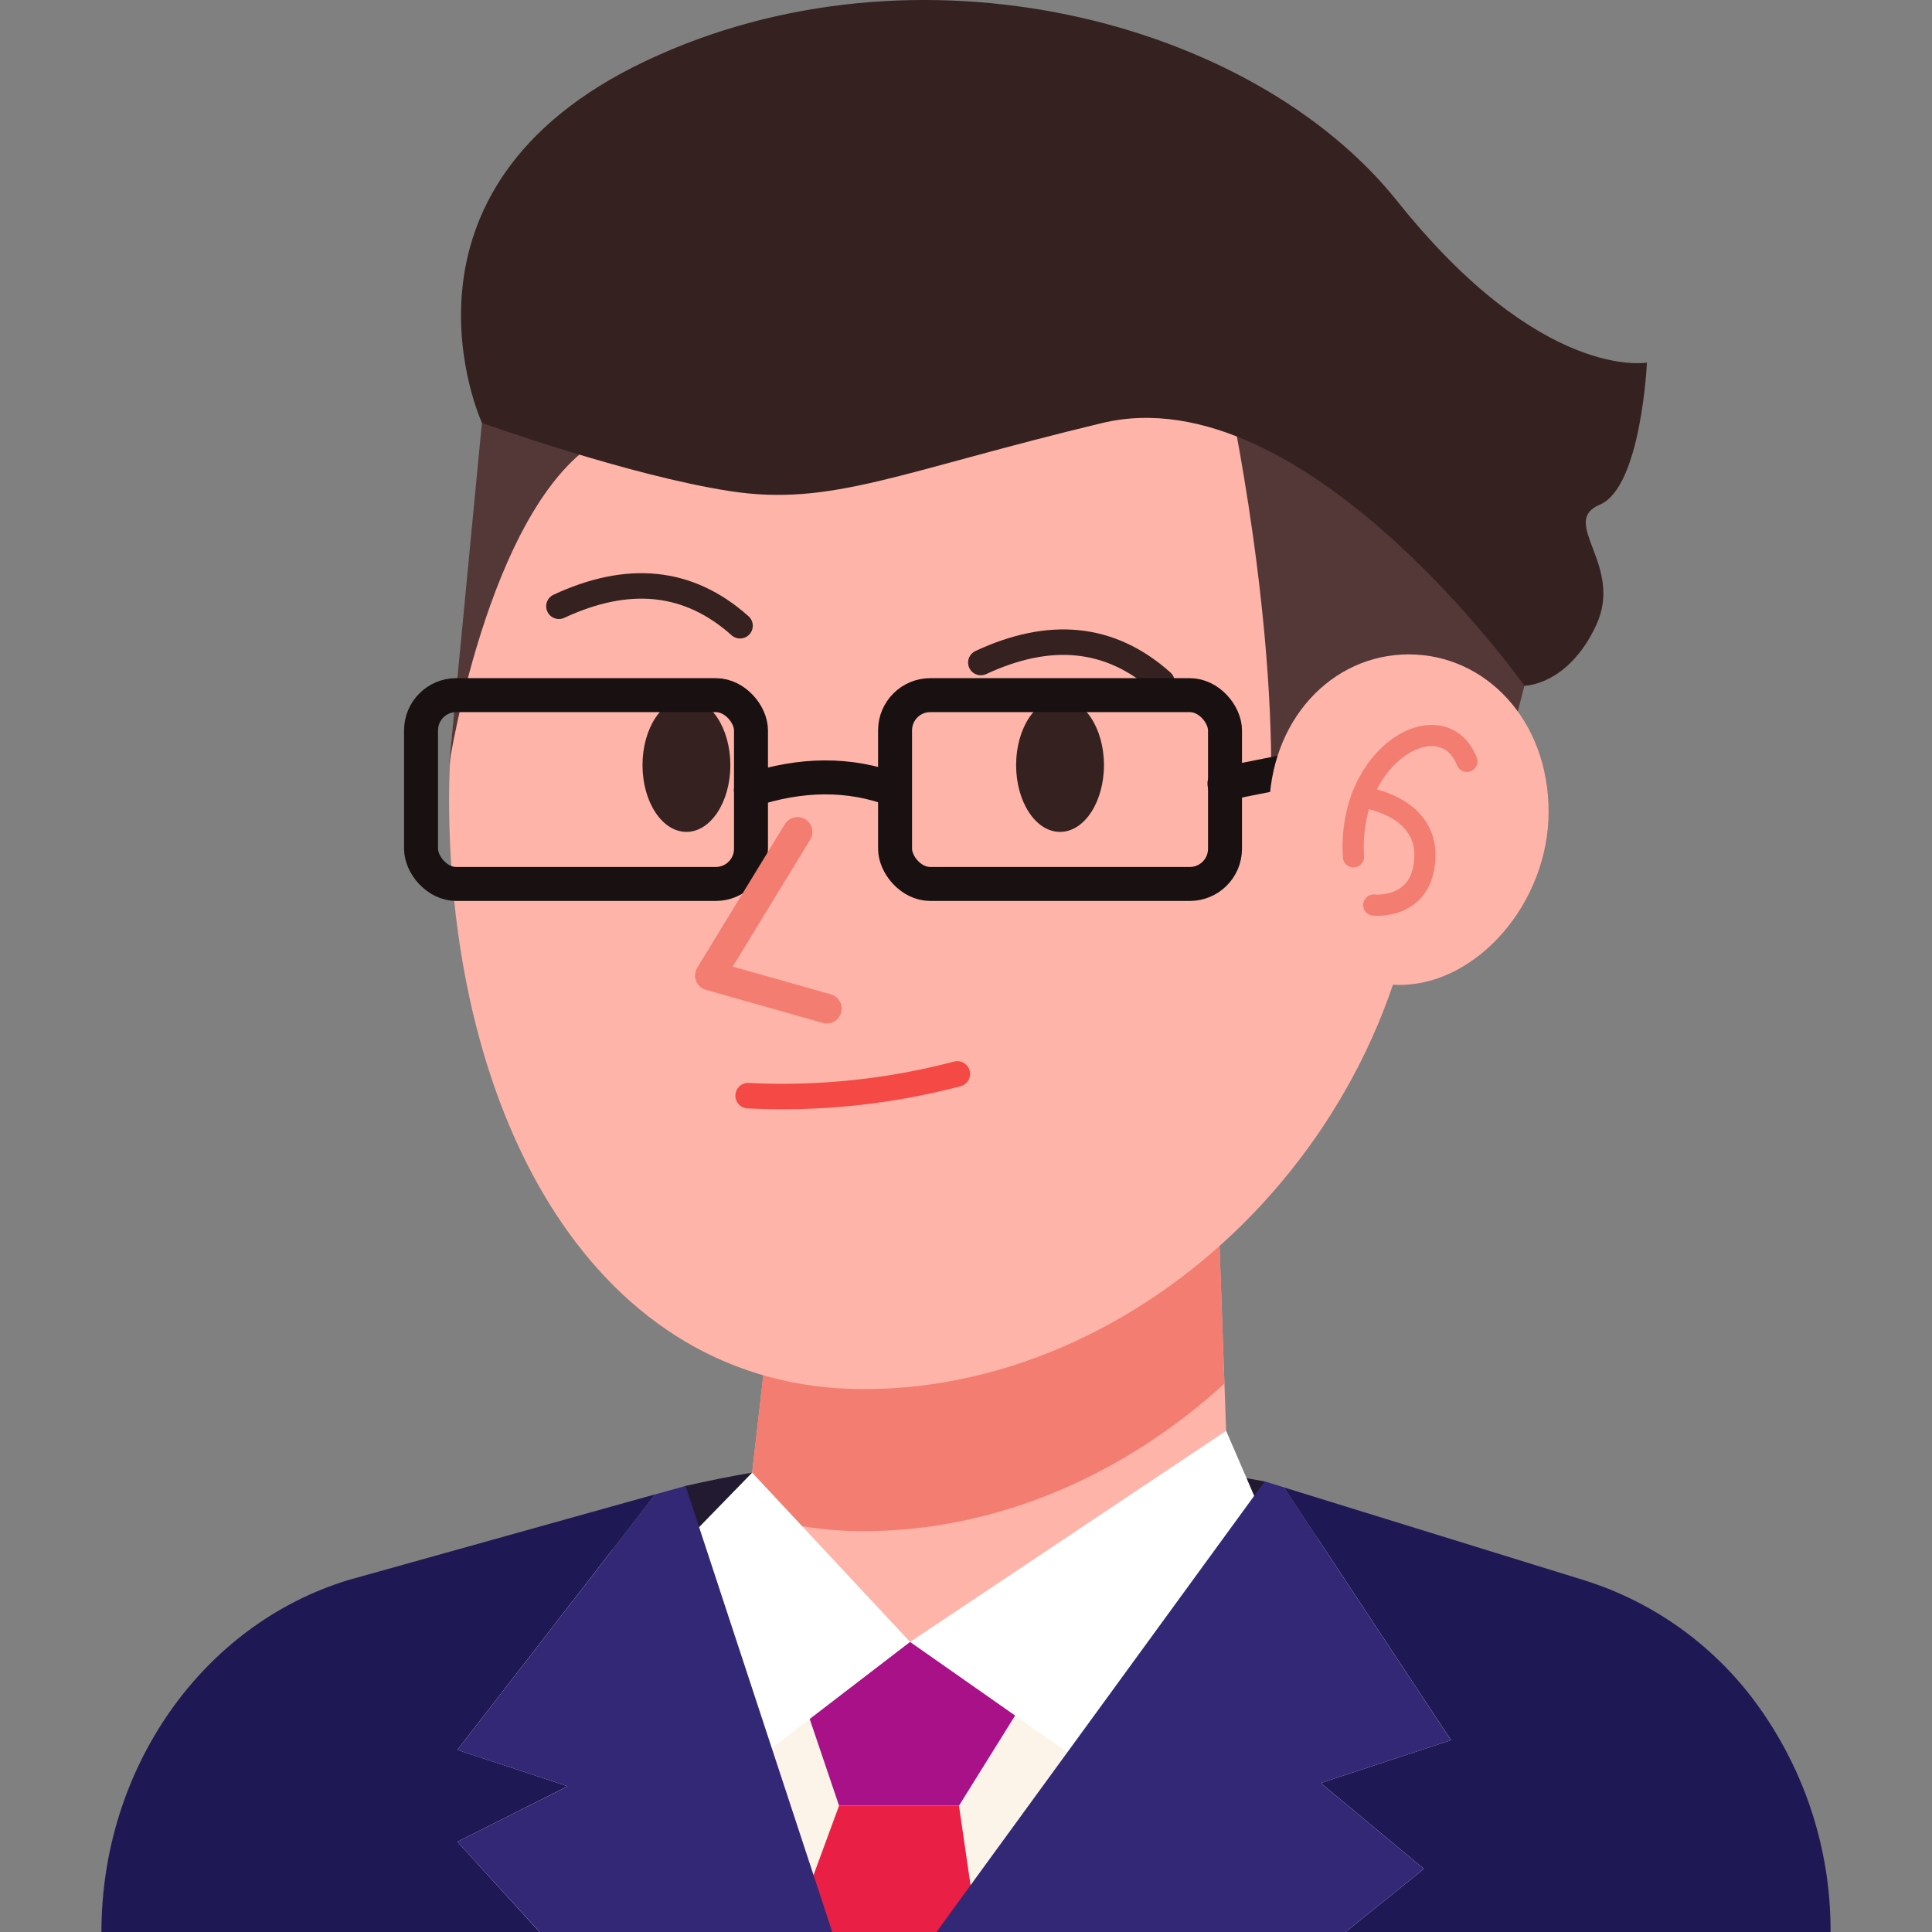 <svg id="Layer_1" viewBox="0 0 512 512" xmlns="http://www.w3.org/2000/svg" data-name="Layer 1"><rect x="0" y="0" width="512" height="512" fill="#808080" stroke="none"/><path d="m181.67 393.79q71-16.26 153.49-1.2l22.7 119.41h-207.44z" fill="#211a30"/><path d="m328.8 487.76h-140.67l9.99-86.98 10.02-87.32h114.46l1.89 53.2z" fill="#feb4a9"/><path d="m324.49 366.66c-26.49 24.21-60.39 39.11-95.57 39.11a94.23 94.23 0 0 1 -30.8-5l10-87.32h114.48z" fill="#f47d71"/><path d="m377.35 211.72c0 84.37-71.08 156.41-148.43 156.41-71.34 0-109.91-72-109.91-156.41s57.83-145.42 129.17-145.42 129.17 61.05 129.17 145.42z" fill="#feb4a9"/><ellipse cx="181.91" cy="202.77" fill="#352120" rx="11.64" ry="17.69"/><ellipse cx="280.92" cy="202.77" fill="#352120" rx="11.64" ry="17.69"/><path d="m148.12 160.67c18.15-8.45 34.23-7.15 48 5.16" fill="none" stroke="#352120" stroke-linecap="round" stroke-linejoin="round" stroke-width="6.75"/><path d="m259.93 175.58c18.15-8.46 34.23-7.16 48 5.15" fill="none" stroke="#352120" stroke-linecap="round" stroke-linejoin="round" stroke-width="6.75"/><path d="m198.26 290.36a182.11 182.11 0 0 0 55.44-5.77" fill="none" stroke="#f44945" stroke-linecap="round" stroke-linejoin="round" stroke-width="6.75"/><path d="m478.85 512h-434.18c3.48-90 88.09-89.63 153.45-111.22 9 14.13 41.9 51.51 41.9 51.51s66.17-37.42 85.69-51.34c65.53 21.55 149.57 21.18 153.14 111.05z" fill="#fcf4e8"/><path d="m324.49 99.18s12.94 56.91 12.39 108.51l59 5.52 8.12-31.52-79.36-115.39-186.93 15.18-10 30.59-8.71 90.74s11.48-74.58 43.45-88 162.04-15.63 162.04-15.63z" fill="#543838"/><path d="m127.72 112.07s-28.42-61.88 43.39-95.91 160.89-10.83 199.16 37.13 66.18 42.8 66.18 42.8-1.5 33-12.47 37.64 6.48 16-1 32-19 16-19 16-58.24-82.51-111.91-69.62-71.63 22.18-98.56 18.05-65.79-18.09-65.79-18.09z" fill="#352120"/><g fill="none" stroke-linecap="round" stroke-linejoin="round"><rect height="50.04" rx="9.33" stroke="#191111" stroke-width="9" width="87.44" x="111.58" y="184.22"/><rect height="50.04" rx="9.33" stroke="#191111" stroke-width="9" width="87.44" x="237.2" y="184.22"/><path d="m211.35 220.47-23.22 38.05 30.98 8.78" stroke="#f47d71" stroke-width="7.87"/><path d="m199 209.37c13.15-4.31 25.91-4.63 38.17 0" stroke="#191111" stroke-width="9"/><path d="m324.49 207.69 48.87-9.76" stroke="#191111" stroke-width="9"/></g><path d="m410.39 215.11c0 24.19-19 45.9-39.47 45.9s-34.59-21.71-34.59-45.9 16.58-41.69 37-41.69 37.06 17.5 37.06 41.69z" fill="#feb4a9"/><path d="m388.73 201.76c-6.31-16-31.73-2.43-30.05 25.3" fill="none" stroke="#f47d71" stroke-linecap="round" stroke-linejoin="round" stroke-width="5.62"/><path d="m360.92 211.23s17.22 2 16.69 16-13.55 12.62-13.55 12.62" fill="none" stroke="#f47d71" stroke-linecap="round" stroke-linejoin="round" stroke-width="5.62"/><path d="m254.14 478.53h-31.78l-14.69-43.4h73.48z" fill="#a81188"/><path d="m324.94 379.18 10.84 25.14-19.03 83.77-75.57-52.96z" fill="#fff"/><path d="m199.33 390.26-14.06 14.45-6.37 78.22 62.28-47.8z" fill="#fff"/><path d="m222.36 478.53h31.78l4.88 33.47h-48.98z" fill="#ea1f46"/><path d="m356.59 512 20.76-16.73-27.35-22.75 34.54-11.35-44.3-67 79.35 24.54a89.75 89.75 0 0 1 47.3 34.76 101.79 101.79 0 0 1 18.23 58.53z" fill="#1e1954"/><path d="m349.99 472.52 27.36 22.75-20.76 16.73h-108.42l86.99-119.42 5.07 1.57 44.3 67.03z" fill="#332876"/><path d="m150.43 473.37-29.22 14.72 21.79 23.91h-116.12c0-43.41 26.76-81.53 65.5-93.29l81.3-22.71-52.47 67.74z" fill="#1e1954"/><path d="m220.56 512h-77.53l-21.83-23.91 29.23-14.71-29.23-9.63 52.48-67.74 8-2.22z" fill="#332876"/></svg>